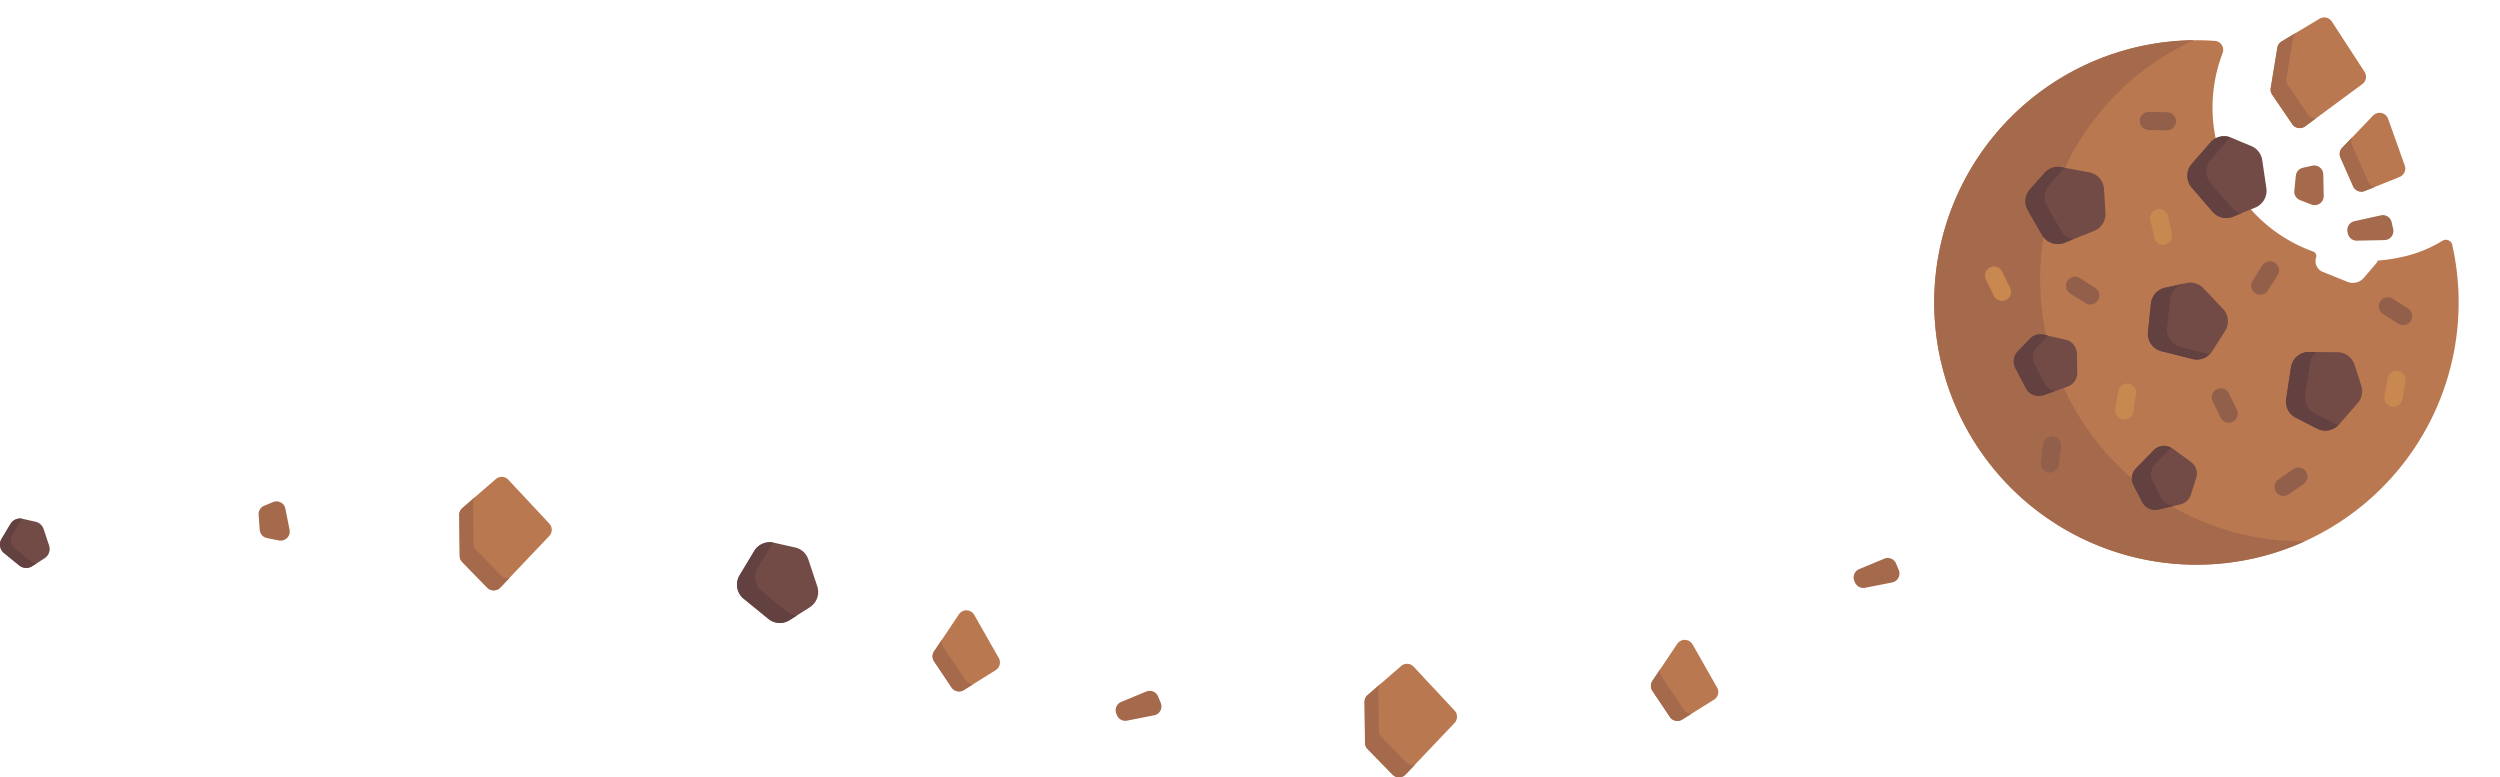 <svg xmlns="http://www.w3.org/2000/svg" width="508.123" height="157.99" viewBox="0 0 508.123 157.99"><defs><style>.a{fill:#b97850;}.b{fill:#a5694b;}.c{fill:#734b46;}.d{fill:#644141;}.e{fill:#c98850;}.f{fill:#925f4a;}</style></defs><g transform="translate(-16.678 -1221.4)"><g transform="matrix(0.985, 0.174, -0.174, 0.985, 421.313, 1212.94)"><g transform="translate(0.036 8.584)"><g transform="translate(0 0)"><path class="a" d="M100.255,32.014a26.626,26.626,0,0,1-7.948,4.816A31.406,31.406,0,0,1,88.1,38.2a2.82,2.82,0,0,1-.226.591L85.9,42.149a2.938,2.938,0,0,1-3.144,1.384l-5.075-1.08a2.355,2.355,0,0,1-2.059-2.689h0a.965.965,0,0,0-.812-1.084A30.765,30.765,0,0,1,51.495,19.925a30.99,30.99,0,0,1-1.8-17.775A1.831,1.831,0,0,0,47.673.011a53.286,53.286,0,1,0,54.818,32.6A1.331,1.331,0,0,0,100.255,32.014Z" transform="translate(0 0)"/></g></g><g transform="translate(0 9.2)"><g transform="translate(0 0)"><path class="b" d="M24.44,64.34A53.3,53.3,0,0,1,43.533,0a53.285,53.285,0,1,0,39.9,96.336A53.3,53.3,0,0,1,24.44,64.34Z" transform="translate(0)"/></g></g><g transform="translate(44.226 57.771)"><g transform="translate(0 0)"><path class="c" d="M.009,5.642l.41,5.77a3.674,3.674,0,0,0,3.406,3.4l6.474.46a3.676,3.676,0,0,0,3.655-2.259l1.866-4.506a3.675,3.675,0,0,0-1.207-4.359L9.981.722A3.674,3.674,0,0,0,6.387.28L2.268,1.985A3.676,3.676,0,0,0,.009,5.642Z" transform="translate(0 0)"/></g></g><g transform="translate(15.456 39.277)"><g transform="translate(0 0)"><path class="c" d="M.86,9.834l3.718,4.433a3.676,3.676,0,0,0,4.755.76L14.845,11.6a3.674,3.674,0,0,0,1.635-3.974L15.348,2.883A3.674,3.674,0,0,0,11.812.062L6.049,0a3.675,3.675,0,0,0-3.17,1.751L.544,5.548A3.674,3.674,0,0,0,.86,9.834Z" transform="translate(0 0)"/></g></g><g transform="translate(46.946 27.283)"><g transform="translate(0 0)"><path class="c" d="M3.506,1.782.525,6.74a3.674,3.674,0,0,0,.83,4.743l5.033,4.1a3.675,3.675,0,0,0,4.29.252l4.116-2.614a3.676,3.676,0,0,0,1.517-4.261l-1.818-5.47a3.674,3.674,0,0,0-2.687-2.427L7.455.088A3.674,3.674,0,0,0,3.506,1.782Z" transform="translate(0)"/></g></g><g transform="translate(18.782 73.422)"><g transform="translate(0 0)"><path class="c" d="M.613,7.694l2.828,3.66a2.939,2.939,0,0,0,3.774.759l4.513-2.56a2.937,2.937,0,0,0,1.433-3.123L12.408,2.6A2.939,2.939,0,0,0,9.675.237L5.073,0A2.938,2.938,0,0,0,2.485,1.3L.5,4.259A2.94,2.94,0,0,0,.613,7.694Z"/></g></g><g transform="translate(74.514 66.506)"><g transform="translate(0 0)"><path class="c" d="M8.774.05l-5.705.955A3.675,3.675,0,0,0,0,4.718l.155,6.489a3.674,3.674,0,0,0,2.6,3.425l4.662,1.431a3.676,3.676,0,0,0,4.225-1.614l2.977-4.936a3.673,3.673,0,0,0,.1-3.62L12.627,1.954A3.675,3.675,0,0,0,8.774.05Z"/></g></g><g transform="translate(46.562 91.357)"><g transform="translate(0 0)"><path class="c" d="M11.288,2.334,7.142.3a2.935,2.935,0,0,0-3.717.982L.509,5.563A2.934,2.934,0,0,0,.6,8.992l2.359,3.1a2.932,2.932,0,0,0,3.491.917l4.227-1.817a2.935,2.935,0,0,0,1.749-2.3L12.9,5.361A2.933,2.933,0,0,0,11.288,2.334Z" transform="translate(0 0)"/></g></g><g transform="translate(15.456 39.277)"><g transform="translate(0 0)"><path class="d" d="M8.262,12.74,4.545,8.308A3.673,3.673,0,0,1,4.23,4.022L6.564.224c.049-.081.121-.14.176-.217L6.048,0a3.675,3.675,0,0,0-3.17,1.751L.544,5.548A3.674,3.674,0,0,0,.86,9.834l3.718,4.433a3.676,3.676,0,0,0,4.755.76l1.591-.988A3.662,3.662,0,0,1,8.262,12.74Z" transform="translate(0 0)"/></g></g><g transform="translate(46.946 27.299)"><g transform="translate(0 0)"><path class="d" d="M10.074,14.038l-5.033-4.1A3.676,3.676,0,0,1,4.211,5.2L7.191.239c.041-.066.1-.111.146-.174a3.666,3.666,0,0,0-3.832,1.7L.526,6.724a3.675,3.675,0,0,0,.83,4.744l5.033,4.1a3.674,3.674,0,0,0,4.29.253l1.513-.961A3.673,3.673,0,0,1,10.074,14.038Z" transform="translate(0 0)"/></g></g><g transform="translate(74.514 67.268)"><g transform="translate(0)"><path class="d" d="M11.1,13.774,6.437,12.344a3.675,3.675,0,0,1-2.6-3.425L3.686,2.431A3.67,3.67,0,0,1,4.529,0L3.068.244A3.675,3.675,0,0,0,0,3.957l.155,6.489a3.673,3.673,0,0,0,2.6,3.425L7.413,15.3a3.658,3.658,0,0,0,4.1-1.471A3.625,3.625,0,0,1,11.1,13.774Z"/></g></g><g transform="translate(44.226 58.23)"><g transform="translate(0 0)"><path class="d" d="M7.509,12.831a3.675,3.675,0,0,1-3.4-3.4l-.41-5.771A3.675,3.675,0,0,1,5.954,0L2.268,1.526A3.676,3.676,0,0,0,.009,5.182l.41,5.77a3.674,3.674,0,0,0,3.4,3.4l6.474.46a3.646,3.646,0,0,0,3.226-1.559Z"/></g></g><g transform="translate(18.782 73.422)"><g transform="translate(0 0)"><path class="d" d="M7.126,9.826,4.3,6.167a2.939,2.939,0,0,1-.115-3.434L5.985.05,5.073,0A2.937,2.937,0,0,0,2.485,1.3L.5,4.26A2.937,2.937,0,0,0,.613,7.693l2.828,3.66a2.938,2.938,0,0,0,3.774.759l2.1-1.192A2.894,2.894,0,0,1,7.126,9.826Z" transform="translate(0 0)"/></g></g><g transform="translate(46.562 91.392)"><g transform="translate(0 0)"><path class="d" d="M6.643,10.526,4.285,7.43A2.934,2.934,0,0,1,4.194,4L6.8.169A2.906,2.906,0,0,0,3.425,1.247L.509,5.527A2.934,2.934,0,0,0,.6,8.957l2.358,3.1a2.934,2.934,0,0,0,3.492.917l3.375-1.451A2.909,2.909,0,0,1,6.643,10.526Z" transform="translate(0 0)"/></g></g><g transform="translate(41.035 44.18)"><g transform="translate(0 0)"><path class="e" d="M3.947,6.93h0a1.837,1.837,0,0,1-2.4-.994L.14,2.541A1.837,1.837,0,0,1,1.135.14h0a1.837,1.837,0,0,1,2.4.994l1.406,3.4A1.837,1.837,0,0,1,3.947,6.93Z"/></g></g><g transform="translate(26.58 60.693)"><g transform="translate(0 0)"><path class="f" d="M6.931,3.947h0a1.838,1.838,0,0,1-2.4.995L1.135,3.535a1.837,1.837,0,0,1-.995-2.4h0a1.837,1.837,0,0,1,2.4-.994L5.936,1.546A1.838,1.838,0,0,1,6.931,3.947Z" transform="translate(0)"/></g></g><g transform="translate(40.784 80.222)"><g transform="translate(0 0)"><path class="e" d="M1.928,7.349h0A1.838,1.838,0,0,1,.06,5.542L0,1.868A1.837,1.837,0,0,1,1.807,0h0A1.837,1.837,0,0,1,3.675,1.807l.06,3.674A1.837,1.837,0,0,1,1.928,7.349Z" transform="translate(0 0)"/></g></g><g transform="translate(59.696 77.874)"><g transform="translate(0 0)"><path class="f" d="M5.076,6.3h0A1.838,1.838,0,0,1,2.51,5.891L.351,2.917A1.837,1.837,0,0,1,.758.35h0A1.838,1.838,0,0,1,3.324.758L5.483,3.732A1.837,1.837,0,0,1,5.076,6.3Z" transform="translate(0 0)"/></g></g><g transform="translate(75.419 90.994)"><g transform="translate(0 0)"><path class="f" d="M.531,5.715h0a1.838,1.838,0,0,1,.013-2.6L3.156.531a1.837,1.837,0,0,1,2.6.014h0a1.837,1.837,0,0,1-.013,2.6L3.13,5.729A1.838,1.838,0,0,1,.531,5.715Z" transform="translate(0)"/></g></g><g transform="translate(35.533 24.534)"><g transform="translate(0 0)"><path class="f" d="M.022,2.694h0a1.838,1.838,0,0,1,1.53-2.1L5.183.022a1.838,1.838,0,0,1,2.1,1.53h0a1.838,1.838,0,0,1-1.53,2.1l-3.63.57A1.838,1.838,0,0,1,.022,2.694Z" transform="translate(0 0)"/></g></g><g transform="translate(27.646 93.48)"><g transform="translate(0 0)"><path class="f" d="M2.112,7.343h0A1.837,1.837,0,0,1,.185,5.6L0,1.929A1.838,1.838,0,0,1,1.746,0h0A1.837,1.837,0,0,1,3.672,1.746l.184,3.67A1.838,1.838,0,0,1,2.112,7.343Z" transform="translate(0 0)"/></g></g><g transform="translate(10.019 61.528)"><g transform="translate(0 0)"><path class="e" d="M.753.354h0a1.838,1.838,0,0,1,2.568.4L5.488,3.721a1.837,1.837,0,0,1-.4,2.568h0a1.837,1.837,0,0,1-2.567-.4L.354,2.921A1.838,1.838,0,0,1,.753.354Z"/></g></g><g transform="translate(63.635 50.729)"><g transform="translate(0 0)"><path class="f" d="M1.135,6.931h0A1.837,1.837,0,0,1,.14,4.53L1.547,1.135A1.837,1.837,0,0,1,3.948.14h0a1.838,1.838,0,0,1,.994,2.4L3.536,5.936A1.838,1.838,0,0,1,1.135,6.931Z"/></g></g><g transform="translate(89.922 53.762)"><g transform="translate(0 0)"><path class="f" d="M.14,1.135h0A1.838,1.838,0,0,1,2.541.14L5.936,1.547a1.838,1.838,0,0,1,.994,2.4h0a1.838,1.838,0,0,1-2.4.995L1.135,3.536A1.838,1.838,0,0,1,.14,1.135Z"/></g></g><g transform="translate(94.253 68.177)"><g transform="translate(0 0)"><path class="e" d="M1.832,0h0A1.838,1.838,0,0,1,3.674,1.832l.01,3.675A1.838,1.838,0,0,1,1.852,7.35h0A1.837,1.837,0,0,1,.01,5.518L0,1.843A1.837,1.837,0,0,1,1.832,0Z" transform="translate(0 0)"/></g></g><g transform="translate(76.698 17.131)"><g transform="translate(0 0)"><path class="a" d="M.311,10.376,3.849,15.66a1.837,1.837,0,0,0,2.5.536l6.476-4.04a1.838,1.838,0,0,0,.625-2.467L8.468.929A1.837,1.837,0,0,0,5.345.815L.311,8.332A1.837,1.837,0,0,0,.311,10.376Z" transform="translate(0 0)"/></g></g><g transform="translate(60.49 0)"><g transform="translate(0)"><path class="a" d="M8.336,22.5l9.958-10.48a1.837,1.837,0,0,0,.011-2.52L9.978.583A1.837,1.837,0,0,0,7.432.449l-6.8,5.9A1.837,1.837,0,0,0,0,7.756l.1,8.307a1.839,1.839,0,0,0,.523,1.261l5.065,5.189A1.837,1.837,0,0,0,8.336,22.5Z" transform="translate(0)"/></g></g><g transform="translate(68.716 29.98)"><g transform="translate(0 0)"><path class="b" d="M1.134.886l1.8-.745A1.838,1.838,0,0,1,5.439,1.482l.851,4.3A1.837,1.837,0,0,1,4.131,7.941L1.7,7.46A1.838,1.838,0,0,1,.223,5.788L0,2.713A1.838,1.838,0,0,1,1.134.886Z" transform="translate(0 0)"/></g></g><g transform="translate(80.902 37.49)"><g transform="translate(0 0)"><path class="b" d="M.14,4.651l.127.306a1.838,1.838,0,0,0,2.054,1.1l5.515-1.09A1.839,1.839,0,0,0,9.177,2.459L8.628,1.135A1.837,1.837,0,0,0,6.228.14L1.135,2.25A1.838,1.838,0,0,0,.14,4.651Z"/></g></g><g transform="translate(60.49 4.018)"><g transform="translate(0)"><path class="b" d="M8.486,16.015l-5.065-5.19A1.836,1.836,0,0,1,2.9,9.564L2.8,1.257A1.82,1.82,0,0,1,3.316,0L.633,2.327A1.842,1.842,0,0,0,0,3.738l.1,8.307a1.839,1.839,0,0,0,.523,1.261L5.689,18.5a1.837,1.837,0,0,0,2.647-.018l1.9-1.994A1.809,1.809,0,0,1,8.486,16.015Z"/></g></g><g transform="translate(76.697 23.111)"><g transform="translate(0 0)"><path class="b" d="M6.642,8.129,2.232,1.545A2.267,2.267,0,0,1,1.885,0L.311,2.35a1.837,1.837,0,0,0,0,2.045L3.85,9.679a1.838,1.838,0,0,0,2.5.537L8.144,9.1A2.267,2.267,0,0,1,6.642,8.129Z"/></g></g></g><g transform="translate(-50 101)"><g transform="translate(216.475 1230.606)"><g transform="translate(0 0)"><path class="c" d="M3.506,1.782.525,6.74a3.674,3.674,0,0,0,.83,4.743l5.033,4.1a3.675,3.675,0,0,0,4.29.252l4.116-2.614a3.676,3.676,0,0,0,1.517-4.261l-1.818-5.47a3.674,3.674,0,0,0-2.687-2.427L7.455.088A3.674,3.674,0,0,0,3.506,1.782Z" transform="translate(0)"/></g></g><g transform="translate(216.475 1230.622)"><g transform="translate(0 0)"><path class="d" d="M10.074,14.038l-5.033-4.1A3.676,3.676,0,0,1,4.211,5.2L7.191.239c.041-.066.1-.111.146-.174a3.666,3.666,0,0,0-3.832,1.7L.526,6.724a3.675,3.675,0,0,0,.83,4.744l5.033,4.1a3.674,3.674,0,0,0,4.29.253l1.513-.961A3.673,3.673,0,0,1,10.074,14.038Z" transform="translate(0 0)"/></g></g></g><g transform="translate(-199.797 96.185)"><g transform="translate(216.475 1230.606)"><g transform="translate(0 0)"><path class="c" d="M2.145,1.09.321,4.123a2.248,2.248,0,0,0,.508,2.9L3.908,9.531a2.248,2.248,0,0,0,2.624.154l2.518-1.6a2.249,2.249,0,0,0,.928-2.607L8.866,2.133A2.248,2.248,0,0,0,7.223.648L4.561.054A2.248,2.248,0,0,0,2.145,1.09Z" transform="translate(0 0)"/></g></g><g transform="translate(216.475 1230.616)"><g transform="translate(0 0)"><path class="d" d="M6.163,8.588,3.084,6.081a2.249,2.249,0,0,1-.508-2.9L4.4.146c.025-.04.063-.068.09-.107A2.243,2.243,0,0,0,2.145,1.08L.322,4.113a2.248,2.248,0,0,0,.508,2.9L3.908,9.521a2.247,2.247,0,0,0,2.624.154l.926-.588A2.247,2.247,0,0,1,6.163,8.588Z" transform="translate(0 0)"/></g></g></g><g transform="translate(-169 90)"><g transform="translate(238.244 1233.302)"><g transform="translate(0 0)"><path class="b" d="M1.134.886l1.8-.745A1.838,1.838,0,0,1,5.439,1.482l.851,4.3A1.837,1.837,0,0,1,4.131,7.941L1.7,7.46A1.838,1.838,0,0,1,.223,5.788L0,2.713A1.838,1.838,0,0,1,1.134.886Z" transform="translate(0 0)"/></g></g></g><g transform="translate(-7 121)"><g transform="translate(250.43 1240.812)"><g transform="translate(0 0)"><path class="b" d="M.14,4.651l.127.306a1.838,1.838,0,0,0,2.054,1.1l5.515-1.09A1.839,1.839,0,0,0,9.177,2.459L8.628,1.135A1.837,1.837,0,0,0,6.228.14L1.135,2.25A1.838,1.838,0,0,0,.14,4.651Z"/></g></g></g><g transform="translate(143 94)"><g transform="translate(250.43 1240.812)"><g transform="translate(0 0)"><path class="b" d="M.14,4.651l.127.306a1.838,1.838,0,0,0,2.054,1.1l5.515-1.09A1.839,1.839,0,0,0,9.177,2.459L8.628,1.135A1.837,1.837,0,0,0,6.228.14L1.135,2.25A1.838,1.838,0,0,0,.14,4.651Z"/></g></g></g><g transform="translate(64 153)"><g transform="translate(230.019 1203.323)"><g transform="translate(0)"><path class="a" d="M8.336,22.5l9.958-10.48a1.837,1.837,0,0,0,.011-2.52L9.978.583A1.837,1.837,0,0,0,7.432.449l-6.8,5.9A1.837,1.837,0,0,0,0,7.756l.1,8.307a1.839,1.839,0,0,0,.523,1.261l5.065,5.189A1.837,1.837,0,0,0,8.336,22.5Z" transform="translate(0)"/></g></g><g transform="translate(230.019 1207.341)"><g transform="translate(0)"><path class="b" d="M8.486,16.015l-5.065-5.19A1.836,1.836,0,0,1,2.9,9.564L2.8,1.257A1.82,1.82,0,0,1,3.316,0L.633,2.327A1.842,1.842,0,0,0,0,3.738l.1,8.307a1.839,1.839,0,0,0,.523,1.261L5.689,18.5a1.837,1.837,0,0,0,2.647-.018l1.9-1.994A1.809,1.809,0,0,1,8.486,16.015Z"/></g></g></g><g transform="translate(-120 115)"><g transform="translate(230.019 1203.323)"><g transform="translate(0)"><path class="a" d="M8.336,22.5l9.958-10.48a1.837,1.837,0,0,0,.011-2.52L9.978.583A1.837,1.837,0,0,0,7.432.449l-6.8,5.9A1.837,1.837,0,0,0,0,7.756l.1,8.307a1.839,1.839,0,0,0,.523,1.261l5.065,5.189A1.837,1.837,0,0,0,8.336,22.5Z" transform="translate(0)"/></g></g><g transform="translate(230.019 1207.341)"><g transform="translate(0)"><path class="b" d="M8.486,16.015l-5.065-5.19A1.836,1.836,0,0,1,2.9,9.564L2.8,1.257A1.82,1.82,0,0,1,3.316,0L.633,2.327A1.842,1.842,0,0,0,0,3.738l.1,8.307a1.839,1.839,0,0,0,.523,1.261L5.689,18.5a1.837,1.837,0,0,0,2.647-.018l1.9-1.994A1.809,1.809,0,0,1,8.486,16.015Z"/></g></g></g><g transform="translate(106 131)"><g transform="translate(246.226 1220.453)"><g transform="translate(0 0)"><path class="a" d="M.311,10.376,3.849,15.66a1.837,1.837,0,0,0,2.5.536l6.476-4.04a1.838,1.838,0,0,0,.625-2.467L8.468.929A1.837,1.837,0,0,0,5.345.815L.311,8.332A1.837,1.837,0,0,0,.311,10.376Z" transform="translate(0 0)"/></g></g><g transform="translate(246.226 1226.434)"><g transform="translate(0 0)"><path class="b" d="M6.642,8.129,2.232,1.545A2.267,2.267,0,0,1,1.885,0L.311,2.35a1.837,1.837,0,0,0,0,2.045L3.85,9.679a1.838,1.838,0,0,0,2.5.537L8.144,9.1A2.267,2.267,0,0,1,6.642,8.129Z"/></g></g></g><g transform="translate(-40 125)"><g transform="translate(246.226 1220.453)"><g transform="translate(0 0)"><path class="a" d="M.311,10.376,3.849,15.66a1.837,1.837,0,0,0,2.5.536l6.476-4.04a1.838,1.838,0,0,0,.625-2.467L8.468.929A1.837,1.837,0,0,0,5.345.815L.311,8.332A1.837,1.837,0,0,0,.311,10.376Z" transform="translate(0 0)"/></g></g><g transform="translate(246.226 1226.434)"><g transform="translate(0 0)"><path class="b" d="M6.642,8.129,2.232,1.545A2.267,2.267,0,0,1,1.885,0L.311,2.35a1.837,1.837,0,0,0,0,2.045L3.85,9.679a1.838,1.838,0,0,0,2.5.537L8.144,9.1A2.267,2.267,0,0,1,6.642,8.129Z"/></g></g></g></g></svg>